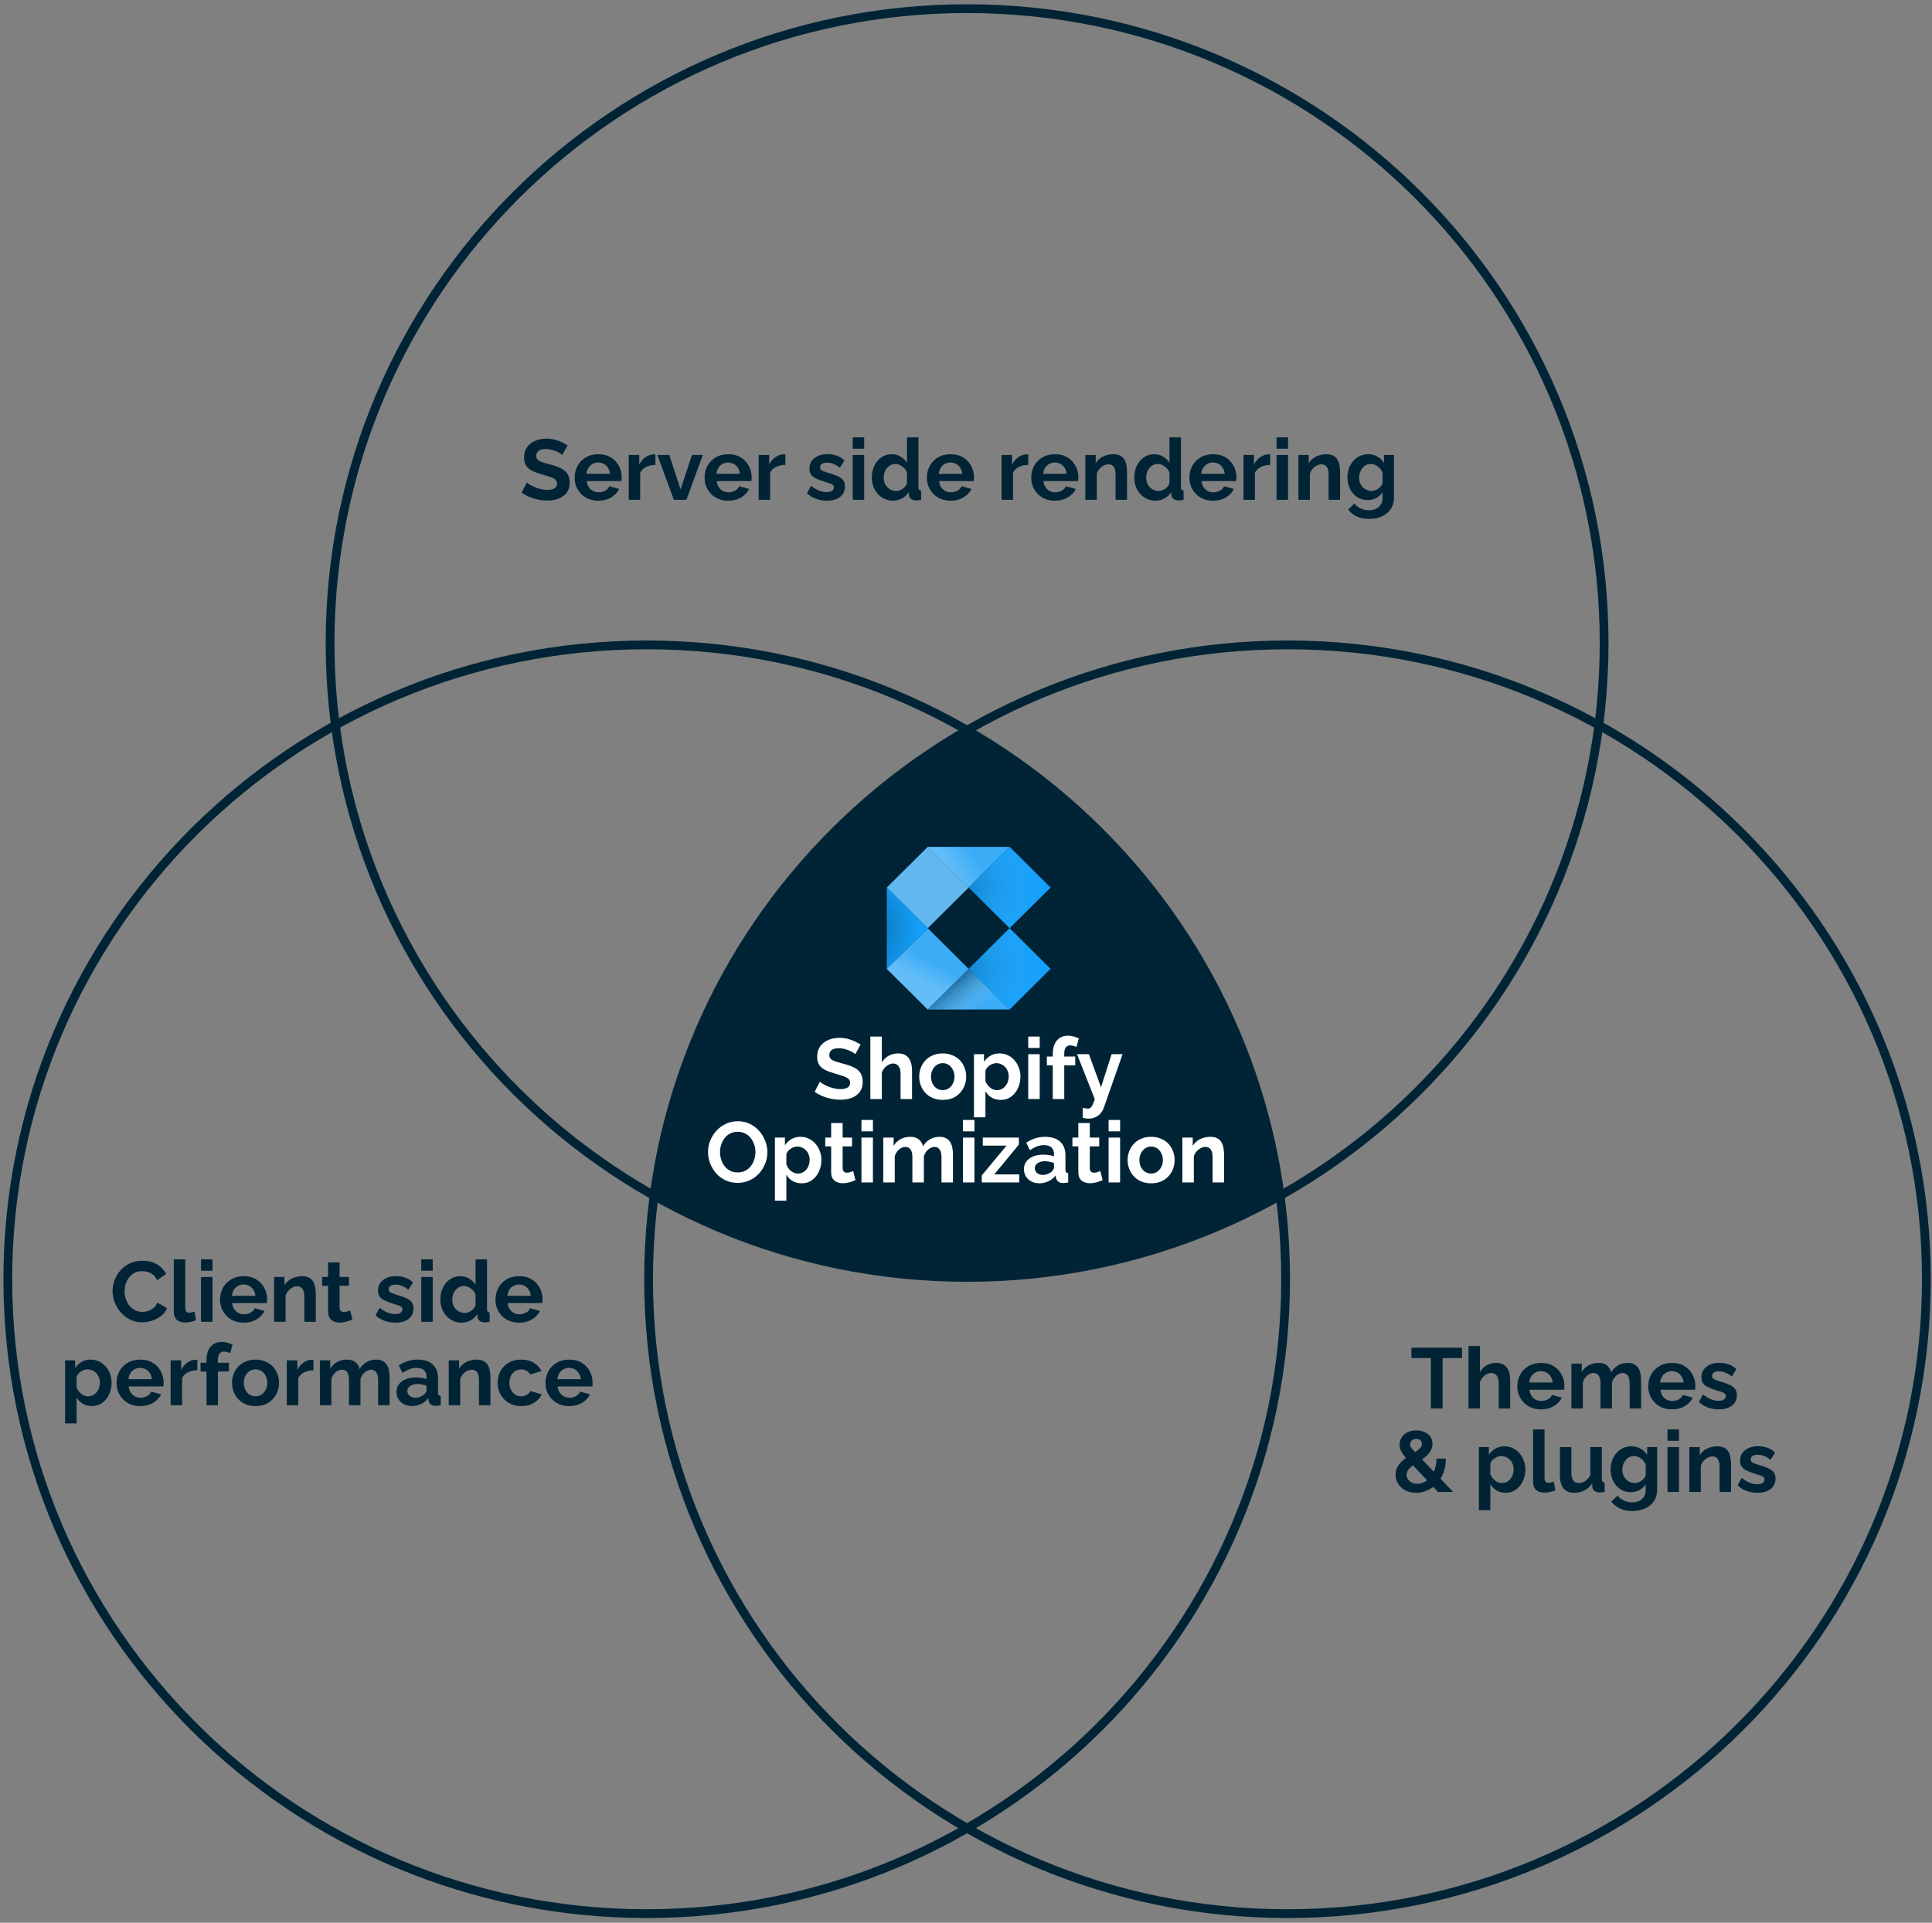<svg width="440" height="438" viewBox="0 0 440 438" fill="none" xmlns="http://www.w3.org/2000/svg">
<rect x="0" y="0" width="440" height="438" fill="#808080" stroke="none"/>
<g clip-path="url(#clip0_3402_534)">
<path fill-rule="evenodd" clip-rule="evenodd" d="M291.936 272.432C286.048 227.073 258.873 188.333 220.678 166.402C182.482 188.333 155.307 227.073 149.419 272.432C170.46 284.25 194.775 290.996 220.678 290.996C246.58 290.996 270.895 284.25 291.936 272.432Z" fill="#002436"/>
<path d="M194.798 240.145C194.707 240.054 194.538 239.931 194.291 239.775C194.057 239.619 193.764 239.469 193.413 239.326C193.075 239.183 192.705 239.06 192.302 238.956C191.899 238.839 191.489 238.78 191.073 238.78C190.345 238.78 189.793 238.917 189.416 239.19C189.052 239.463 188.87 239.846 188.87 240.34C188.87 240.717 188.987 241.016 189.221 241.237C189.455 241.458 189.806 241.647 190.274 241.803C190.742 241.959 191.327 242.128 192.029 242.31C192.939 242.531 193.725 242.804 194.388 243.129C195.064 243.441 195.578 243.857 195.929 244.377C196.293 244.884 196.475 245.56 196.475 246.405C196.475 247.146 196.338 247.783 196.065 248.316C195.792 248.836 195.415 249.258 194.934 249.583C194.453 249.908 193.907 250.149 193.296 250.305C192.685 250.448 192.035 250.519 191.346 250.519C190.657 250.519 189.968 250.448 189.279 250.305C188.59 250.162 187.927 249.96 187.29 249.7C186.653 249.427 186.068 249.102 185.535 248.725L186.725 246.405C186.842 246.522 187.05 246.678 187.349 246.873C187.648 247.055 188.012 247.243 188.441 247.438C188.87 247.62 189.338 247.776 189.845 247.906C190.352 248.036 190.865 248.101 191.385 248.101C192.113 248.101 192.666 247.978 193.043 247.731C193.42 247.484 193.608 247.133 193.608 246.678C193.608 246.262 193.459 245.937 193.16 245.703C192.861 245.469 192.445 245.267 191.912 245.098C191.379 244.916 190.748 244.721 190.02 244.513C189.149 244.266 188.421 243.993 187.836 243.694C187.251 243.382 186.816 242.992 186.53 242.524C186.244 242.056 186.101 241.471 186.101 240.769C186.101 239.82 186.322 239.027 186.764 238.39C187.219 237.74 187.83 237.253 188.597 236.928C189.364 236.59 190.215 236.421 191.151 236.421C191.801 236.421 192.412 236.492 192.984 236.635C193.569 236.778 194.115 236.967 194.622 237.201C195.129 237.435 195.584 237.688 195.987 237.961L194.798 240.145ZM207.713 250.363H205.1V244.63C205.1 243.837 204.944 243.246 204.632 242.856C204.333 242.466 203.917 242.271 203.384 242.271C203.072 242.271 202.741 242.362 202.39 242.544C202.039 242.726 201.72 242.979 201.434 243.304C201.161 243.616 200.96 243.98 200.83 244.396V250.363H198.217V236.128H200.83V242.037C201.207 241.387 201.72 240.88 202.37 240.516C203.02 240.152 203.729 239.97 204.496 239.97C205.159 239.97 205.698 240.087 206.114 240.321C206.53 240.542 206.855 240.847 207.089 241.237C207.323 241.614 207.486 242.043 207.577 242.524C207.668 242.992 207.713 243.48 207.713 243.987V250.363ZM214.704 250.558C213.872 250.558 213.125 250.422 212.462 250.149C211.799 249.863 211.233 249.473 210.765 248.979C210.31 248.485 209.959 247.919 209.712 247.282C209.465 246.645 209.342 245.976 209.342 245.274C209.342 244.559 209.465 243.883 209.712 243.246C209.959 242.609 210.31 242.043 210.765 241.549C211.233 241.055 211.799 240.672 212.462 240.399C213.125 240.113 213.872 239.97 214.704 239.97C215.536 239.97 216.277 240.113 216.927 240.399C217.59 240.672 218.156 241.055 218.624 241.549C219.092 242.043 219.443 242.609 219.677 243.246C219.924 243.883 220.047 244.559 220.047 245.274C220.047 245.976 219.924 246.645 219.677 247.282C219.443 247.919 219.092 248.485 218.624 248.979C218.169 249.473 217.61 249.863 216.947 250.149C216.284 250.422 215.536 250.558 214.704 250.558ZM212.033 245.274C212.033 245.872 212.15 246.405 212.384 246.873C212.618 247.328 212.936 247.685 213.339 247.945C213.742 248.205 214.197 248.335 214.704 248.335C215.198 248.335 215.647 248.205 216.05 247.945C216.453 247.672 216.771 247.308 217.005 246.853C217.252 246.385 217.376 245.852 217.376 245.254C217.376 244.669 217.252 244.143 217.005 243.675C216.771 243.207 216.453 242.843 216.05 242.583C215.647 242.323 215.198 242.193 214.704 242.193C214.197 242.193 213.742 242.329 213.339 242.602C212.936 242.862 212.618 243.226 212.384 243.694C212.15 244.149 212.033 244.676 212.033 245.274ZM227.934 250.558C227.141 250.558 226.439 250.383 225.828 250.032C225.23 249.668 224.762 249.18 224.424 248.569V254.517H221.811V240.145H224.092V241.9C224.482 241.302 224.976 240.834 225.574 240.496C226.172 240.145 226.855 239.97 227.622 239.97C228.311 239.97 228.941 240.106 229.513 240.379C230.098 240.652 230.605 241.036 231.034 241.53C231.463 242.011 231.795 242.57 232.029 243.207C232.276 243.831 232.399 244.507 232.399 245.235C232.399 246.223 232.204 247.12 231.814 247.926C231.437 248.732 230.911 249.375 230.235 249.856C229.572 250.324 228.805 250.558 227.934 250.558ZM227.056 248.335C227.459 248.335 227.823 248.251 228.148 248.082C228.473 247.913 228.753 247.685 228.987 247.399C229.234 247.1 229.416 246.769 229.533 246.405C229.663 246.028 229.728 245.638 229.728 245.235C229.728 244.806 229.656 244.409 229.513 244.045C229.383 243.681 229.188 243.363 228.928 243.09C228.668 242.804 228.363 242.583 228.012 242.427C227.674 242.271 227.303 242.193 226.9 242.193C226.653 242.193 226.4 242.238 226.14 242.329C225.893 242.407 225.652 242.524 225.418 242.68C225.184 242.836 224.976 243.018 224.794 243.226C224.625 243.434 224.502 243.662 224.424 243.909V246.307C224.58 246.684 224.788 247.029 225.048 247.341C225.321 247.653 225.633 247.9 225.984 248.082C226.335 248.251 226.692 248.335 227.056 248.335ZM234.17 250.363V240.145H236.783V250.363H234.17ZM234.17 238.722V236.128H236.783V238.722H234.17ZM239.764 250.363V242.68H238.418V240.691H239.764V240.067C239.764 239.222 239.9 238.494 240.173 237.883C240.459 237.259 240.856 236.778 241.363 236.44C241.883 236.102 242.487 235.933 243.176 235.933C243.592 235.933 244.008 235.985 244.424 236.089C244.853 236.193 245.276 236.343 245.692 236.538L245.165 238.507C244.97 238.403 244.743 238.319 244.483 238.254C244.223 238.176 243.976 238.137 243.742 238.137C243.3 238.137 242.962 238.293 242.728 238.605C242.494 238.917 242.377 239.372 242.377 239.97V240.691H244.873V242.68H242.377V250.363H239.764ZM246.572 252.352C246.806 252.404 247.02 252.45 247.215 252.489C247.423 252.528 247.599 252.547 247.742 252.547C247.989 252.547 248.19 252.482 248.346 252.352C248.515 252.235 248.678 252.014 248.834 251.689C248.99 251.377 249.152 250.935 249.321 250.363L245.285 240.145H247.995L250.745 247.692L253.163 240.145H255.659L251.369 252.391C251.213 252.846 250.972 253.256 250.647 253.62C250.335 253.997 249.939 254.289 249.458 254.497C248.99 254.718 248.463 254.829 247.878 254.829C247.67 254.829 247.462 254.809 247.254 254.77C247.046 254.744 246.819 254.692 246.572 254.614V252.352ZM167.997 269.461C166.983 269.461 166.06 269.266 165.228 268.876C164.409 268.486 163.701 267.959 163.103 267.296C162.518 266.62 162.063 265.866 161.738 265.034C161.413 264.189 161.25 263.325 161.25 262.441C161.25 261.518 161.419 260.64 161.757 259.808C162.108 258.963 162.583 258.216 163.181 257.566C163.792 256.903 164.507 256.383 165.326 256.006C166.158 255.616 167.068 255.421 168.056 255.421C169.057 255.421 169.967 255.622 170.786 256.025C171.618 256.428 172.326 256.968 172.911 257.644C173.496 258.32 173.951 259.074 174.276 259.906C174.601 260.738 174.764 261.596 174.764 262.48C174.764 263.39 174.595 264.267 174.257 265.112C173.919 265.944 173.444 266.692 172.833 267.355C172.235 268.005 171.52 268.518 170.688 268.895C169.869 269.272 168.972 269.461 167.997 269.461ZM163.98 262.441C163.98 263.039 164.071 263.617 164.253 264.176C164.435 264.735 164.695 265.236 165.033 265.678C165.384 266.107 165.807 266.451 166.301 266.711C166.808 266.958 167.38 267.082 168.017 267.082C168.667 267.082 169.245 266.952 169.752 266.692C170.259 266.419 170.682 266.061 171.02 265.619C171.358 265.164 171.611 264.664 171.78 264.118C171.962 263.559 172.053 263 172.053 262.441C172.053 261.843 171.956 261.271 171.761 260.725C171.579 260.166 171.312 259.672 170.961 259.243C170.623 258.801 170.201 258.456 169.694 258.209C169.2 257.949 168.641 257.819 168.017 257.819C167.354 257.819 166.769 257.956 166.262 258.229C165.768 258.489 165.352 258.84 165.014 259.282C164.676 259.724 164.416 260.218 164.234 260.764C164.065 261.31 163.98 261.869 163.98 262.441ZM182.602 269.558C181.809 269.558 181.107 269.383 180.496 269.032C179.898 268.668 179.43 268.18 179.092 267.569V273.517H176.479V259.145H178.761V260.9C179.151 260.302 179.645 259.834 180.243 259.496C180.841 259.145 181.523 258.97 182.29 258.97C182.979 258.97 183.61 259.106 184.182 259.379C184.767 259.652 185.274 260.036 185.703 260.53C186.132 261.011 186.463 261.57 186.697 262.207C186.944 262.831 187.068 263.507 187.068 264.235C187.068 265.223 186.873 266.12 186.483 266.926C186.106 267.732 185.579 268.375 184.903 268.856C184.24 269.324 183.473 269.558 182.602 269.558ZM181.725 267.335C182.128 267.335 182.492 267.251 182.817 267.082C183.142 266.913 183.421 266.685 183.655 266.399C183.902 266.1 184.084 265.769 184.201 265.405C184.331 265.028 184.396 264.638 184.396 264.235C184.396 263.806 184.325 263.409 184.182 263.045C184.052 262.681 183.857 262.363 183.597 262.09C183.337 261.804 183.031 261.583 182.68 261.427C182.342 261.271 181.972 261.193 181.569 261.193C181.322 261.193 181.068 261.238 180.808 261.329C180.561 261.407 180.321 261.524 180.087 261.68C179.853 261.836 179.645 262.018 179.463 262.226C179.294 262.434 179.17 262.662 179.092 262.909V265.307C179.248 265.684 179.456 266.029 179.716 266.341C179.989 266.653 180.301 266.9 180.652 267.082C181.003 267.251 181.361 267.335 181.725 267.335ZM194.828 268.837C194.607 268.928 194.34 269.032 194.028 269.149C193.716 269.266 193.378 269.357 193.014 269.422C192.663 269.5 192.306 269.539 191.942 269.539C191.461 269.539 191.019 269.454 190.616 269.285C190.213 269.116 189.888 268.85 189.641 268.486C189.407 268.109 189.29 267.621 189.29 267.023V261.154H187.944V259.145H189.29V255.83H191.903V259.145H194.048V261.154H191.903V266.146C191.916 266.497 192.013 266.75 192.195 266.906C192.377 267.062 192.605 267.14 192.878 267.14C193.151 267.14 193.417 267.095 193.677 267.004C193.937 266.913 194.145 266.835 194.301 266.77L194.828 268.837ZM196.189 269.363V259.145H198.802V269.363H196.189ZM196.189 257.722V255.128H198.802V257.722H196.189ZM217.032 269.363H214.419V263.63C214.419 262.824 214.276 262.233 213.99 261.856C213.717 261.466 213.333 261.271 212.839 261.271C212.332 261.271 211.845 261.472 211.377 261.875C210.922 262.265 210.597 262.779 210.402 263.416V269.363H207.789V263.63C207.789 262.811 207.646 262.213 207.36 261.836C207.087 261.459 206.703 261.271 206.209 261.271C205.702 261.271 205.215 261.466 204.747 261.856C204.292 262.246 203.967 262.759 203.772 263.396V269.363H201.159V259.145H203.518V261.037C203.908 260.374 204.428 259.867 205.078 259.516C205.728 259.152 206.476 258.97 207.321 258.97C208.166 258.97 208.822 259.178 209.29 259.594C209.771 260.01 210.077 260.523 210.207 261.134C210.623 260.432 211.149 259.899 211.786 259.535C212.436 259.158 213.164 258.97 213.97 258.97C214.607 258.97 215.121 259.087 215.511 259.321C215.914 259.542 216.226 259.847 216.447 260.237C216.668 260.614 216.817 261.043 216.895 261.524C216.986 262.005 217.032 262.493 217.032 262.987V269.363ZM219.307 269.363V259.145H221.92V269.363H219.307ZM219.307 257.722V255.128H221.92V257.722H219.307ZM223.594 267.764L229.23 260.978H223.828V259.145H232.038V260.744L226.441 267.53H232.135V269.363H223.594V267.764ZM233.192 266.341C233.192 265.678 233.374 265.099 233.738 264.605C234.115 264.098 234.635 263.708 235.298 263.435C235.961 263.162 236.721 263.026 237.579 263.026C238.008 263.026 238.444 263.058 238.886 263.123C239.328 263.188 239.711 263.292 240.036 263.435V262.889C240.036 262.239 239.841 261.739 239.451 261.388C239.074 261.037 238.509 260.861 237.755 260.861C237.196 260.861 236.663 260.959 236.156 261.154C235.649 261.349 235.116 261.635 234.557 262.012L233.718 260.296C234.394 259.854 235.083 259.522 235.785 259.301C236.5 259.08 237.248 258.97 238.028 258.97C239.484 258.97 240.615 259.334 241.421 260.062C242.24 260.79 242.649 261.83 242.649 263.182V266.438C242.649 266.711 242.695 266.906 242.786 267.023C242.89 267.14 243.052 267.212 243.273 267.238V269.363C243.039 269.402 242.825 269.435 242.63 269.461C242.448 269.487 242.292 269.5 242.162 269.5C241.642 269.5 241.245 269.383 240.972 269.149C240.712 268.915 240.55 268.629 240.485 268.291L240.426 267.764C239.984 268.336 239.432 268.778 238.769 269.09C238.106 269.402 237.43 269.558 236.741 269.558C236.065 269.558 235.454 269.422 234.908 269.149C234.375 268.863 233.952 268.479 233.64 267.998C233.341 267.504 233.192 266.952 233.192 266.341ZM239.549 266.867C239.692 266.711 239.809 266.555 239.9 266.399C239.991 266.243 240.036 266.1 240.036 265.97V264.937C239.724 264.807 239.386 264.709 239.022 264.644C238.658 264.566 238.314 264.527 237.989 264.527C237.313 264.527 236.754 264.677 236.312 264.976C235.883 265.262 235.668 265.645 235.668 266.126C235.668 266.386 235.74 266.633 235.883 266.867C236.026 267.101 236.234 267.29 236.507 267.433C236.78 267.576 237.105 267.647 237.482 267.647C237.872 267.647 238.255 267.576 238.632 267.433C239.009 267.277 239.315 267.088 239.549 266.867ZM251.119 268.837C250.898 268.928 250.631 269.032 250.319 269.149C250.007 269.266 249.669 269.357 249.305 269.422C248.954 269.5 248.597 269.539 248.233 269.539C247.752 269.539 247.31 269.454 246.907 269.285C246.504 269.116 246.179 268.85 245.932 268.486C245.698 268.109 245.581 267.621 245.581 267.023V261.154H244.235V259.145H245.581V255.83H248.194V259.145H250.339V261.154H248.194V266.146C248.207 266.497 248.304 266.75 248.486 266.906C248.668 267.062 248.896 267.14 249.169 267.14C249.442 267.14 249.708 267.095 249.968 267.004C250.228 266.913 250.436 266.835 250.592 266.77L251.119 268.837ZM252.48 269.363V259.145H255.093V269.363H252.48ZM252.48 257.722V255.128H255.093V257.722H252.48ZM262.169 269.558C261.337 269.558 260.589 269.422 259.926 269.149C259.263 268.863 258.698 268.473 258.23 267.979C257.775 267.485 257.424 266.919 257.177 266.282C256.93 265.645 256.806 264.976 256.806 264.274C256.806 263.559 256.93 262.883 257.177 262.246C257.424 261.609 257.775 261.043 258.23 260.549C258.698 260.055 259.263 259.672 259.926 259.399C260.589 259.113 261.337 258.97 262.169 258.97C263.001 258.97 263.742 259.113 264.392 259.399C265.055 259.672 265.62 260.055 266.088 260.549C266.556 261.043 266.907 261.609 267.141 262.246C267.388 262.883 267.512 263.559 267.512 264.274C267.512 264.976 267.388 265.645 267.141 266.282C266.907 266.919 266.556 267.485 266.088 267.979C265.633 268.473 265.074 268.863 264.411 269.149C263.748 269.422 263.001 269.558 262.169 269.558ZM259.497 264.274C259.497 264.872 259.614 265.405 259.848 265.873C260.082 266.328 260.401 266.685 260.804 266.945C261.207 267.205 261.662 267.335 262.169 267.335C262.663 267.335 263.111 267.205 263.514 266.945C263.917 266.672 264.236 266.308 264.47 265.853C264.717 265.385 264.84 264.852 264.84 264.254C264.84 263.669 264.717 263.143 264.47 262.675C264.236 262.207 263.917 261.843 263.514 261.583C263.111 261.323 262.663 261.193 262.169 261.193C261.662 261.193 261.207 261.329 260.804 261.602C260.401 261.862 260.082 262.226 259.848 262.694C259.614 263.149 259.497 263.676 259.497 264.274ZM278.772 269.363H276.159V263.63C276.159 262.811 276.016 262.213 275.73 261.836C275.444 261.459 275.047 261.271 274.54 261.271C274.189 261.271 273.832 261.362 273.468 261.544C273.117 261.726 272.798 261.979 272.512 262.304C272.226 262.616 272.018 262.98 271.888 263.396V269.363H269.275V259.145H271.635V261.037C271.895 260.595 272.226 260.224 272.629 259.925C273.032 259.613 273.494 259.379 274.014 259.223C274.547 259.054 275.106 258.97 275.691 258.97C276.328 258.97 276.848 259.087 277.251 259.321C277.667 259.542 277.979 259.847 278.187 260.237C278.408 260.614 278.557 261.043 278.635 261.524C278.726 262.005 278.772 262.493 278.772 262.987V269.363Z" fill="white"/>
<path d="M147.285 146.907C227.644 146.907 292.789 211.607 292.789 291.419C292.789 371.23 227.644 435.93 147.285 435.93C66.925 435.93 1.78 371.23 1.78 291.419C1.78 211.607 66.925 146.907 147.285 146.907Z" stroke="#002436" stroke-width="2"/>
<path d="M293.215 146.907C373.575 146.907 438.72 211.607 438.72 291.419C438.72 371.23 373.575 435.93 293.215 435.93C212.855 435.93 147.711 371.23 147.711 291.419C147.711 211.607 212.855 146.907 293.215 146.907Z" stroke="#002436" stroke-width="2"/>
<path d="M365.327 146.484C365.327 66.67 300.372 1.973 220.25 1.973C140.127 1.973 75.172 66.67 75.172 146.484C75.172 226.297 140.127 290.995 220.25 290.995C300.372 290.995 365.327 226.297 365.327 146.484Z" stroke="#002436" stroke-width="2"/>
<path d="M229.937 192.92H211.288L220.613 202.181L229.937 192.92Z" fill="#3BACF6"/>
<path d="M229.937 192.92H211.288L220.613 202.181L229.937 192.92Z" fill="url(#paint0_linear_3402_534)" fill-opacity="0.2"/>
<path d="M211.288 192.92L201.963 202.182L211.288 211.444L220.614 202.182L211.288 192.92Z" fill="#62B7EE"/>
<path d="M211.288 211.453L201.963 220.715L211.288 229.976L220.613 220.715L211.288 211.453Z" fill="#3BACF6"/>
<path d="M211.288 211.453L201.963 220.715L211.288 229.976L220.613 220.715L211.288 211.453Z" fill="url(#paint1_linear_3402_534)" fill-opacity="0.2"/>
<path d="M229.938 192.921L220.613 202.183L229.938 211.445L239.263 202.183L229.938 192.921Z" fill="#13A0FC"/>
<path d="M229.938 192.921L220.613 202.183L229.938 211.445L239.263 202.183L229.938 192.921Z" fill="url(#paint2_radial_3402_534)" fill-opacity="0.2"/>
<path d="M229.938 211.442L220.613 220.704L229.938 229.966L239.263 220.704L229.938 211.442Z" fill="#13A0FC"/>
<path d="M229.938 211.442L220.613 220.704L229.938 229.966L239.263 220.704L229.938 211.442Z" fill="url(#paint3_radial_3402_534)" fill-opacity="0.2"/>
<path d="M229.937 229.965H211.288L220.613 220.703L229.937 229.965Z" fill="#3BACF6"/>
<path d="M229.937 229.965H211.288L220.613 220.703L229.937 229.965Z" fill="url(#paint4_linear_3402_534)" fill-opacity="0.4"/>
<path d="M201.963 220.705L211.288 211.442L201.963 202.183V220.705Z" fill="#13A0FC"/>
<path d="M201.963 220.705L211.288 211.442L201.963 202.183V220.705Z" fill="url(#paint5_radial_3402_534)" fill-opacity="0.6"/>
<path d="M128.054 103.645C127.963 103.554 127.794 103.431 127.547 103.275C127.313 103.119 127.021 102.969 126.67 102.826C126.332 102.683 125.961 102.56 125.558 102.456C125.155 102.339 124.746 102.28 124.33 102.28C123.602 102.28 123.049 102.417 122.672 102.69C122.308 102.963 122.126 103.346 122.126 103.84C122.126 104.217 122.243 104.516 122.477 104.737C122.711 104.958 123.062 105.147 123.53 105.303C123.998 105.459 124.583 105.628 125.285 105.81C126.195 106.031 126.982 106.304 127.645 106.629C128.321 106.941 128.834 107.357 129.185 107.877C129.549 108.384 129.731 109.06 129.731 109.905C129.731 110.646 129.595 111.283 129.322 111.816C129.049 112.336 128.672 112.758 128.191 113.083C127.71 113.408 127.164 113.649 126.553 113.805C125.942 113.948 125.292 114.019 124.603 114.019C123.914 114.019 123.225 113.948 122.536 113.805C121.847 113.662 121.184 113.46 120.547 113.2C119.91 112.927 119.325 112.602 118.792 112.225L119.981 109.905C120.098 110.022 120.306 110.178 120.605 110.373C120.904 110.555 121.268 110.743 121.697 110.938C122.126 111.12 122.594 111.276 123.101 111.406C123.608 111.536 124.122 111.601 124.642 111.601C125.37 111.601 125.922 111.478 126.299 111.231C126.676 110.984 126.865 110.633 126.865 110.178C126.865 109.762 126.715 109.437 126.416 109.203C126.117 108.969 125.701 108.767 125.168 108.598C124.635 108.416 124.005 108.221 123.277 108.013C122.406 107.766 121.678 107.493 121.093 107.194C120.508 106.882 120.072 106.492 119.786 106.024C119.5 105.556 119.357 104.971 119.357 104.269C119.357 103.32 119.578 102.527 120.02 101.89C120.475 101.24 121.086 100.753 121.853 100.428C122.62 100.09 123.472 99.921 124.408 99.921C125.058 99.921 125.669 99.992 126.241 100.135C126.826 100.278 127.372 100.467 127.879 100.701C128.386 100.935 128.841 101.188 129.244 101.461L128.054 103.645ZM136.25 114.058C135.431 114.058 134.69 113.922 134.027 113.649C133.364 113.363 132.798 112.979 132.33 112.498C131.862 112.004 131.498 111.445 131.238 110.821C130.991 110.184 130.868 109.515 130.868 108.813C130.868 107.838 131.082 106.947 131.511 106.141C131.953 105.335 132.577 104.692 133.383 104.211C134.202 103.717 135.164 103.47 136.269 103.47C137.387 103.47 138.343 103.717 139.136 104.211C139.929 104.692 140.533 105.335 140.949 106.141C141.378 106.934 141.593 107.792 141.593 108.715C141.593 108.871 141.586 109.034 141.573 109.203C141.56 109.359 141.547 109.489 141.534 109.593H133.637C133.689 110.113 133.838 110.568 134.085 110.958C134.345 111.348 134.67 111.647 135.06 111.855C135.463 112.05 135.892 112.147 136.347 112.147C136.867 112.147 137.355 112.024 137.81 111.777C138.278 111.517 138.596 111.179 138.765 110.763L141.008 111.387C140.761 111.907 140.403 112.368 139.935 112.771C139.48 113.174 138.941 113.493 138.317 113.727C137.693 113.948 137.004 114.058 136.25 114.058ZM133.578 107.935H138.921C138.869 107.415 138.72 106.967 138.473 106.59C138.239 106.2 137.927 105.901 137.537 105.693C137.147 105.472 136.711 105.361 136.23 105.361C135.762 105.361 135.333 105.472 134.943 105.693C134.566 105.901 134.254 106.2 134.007 106.59C133.773 106.967 133.63 107.415 133.578 107.935ZM149.268 105.907C148.475 105.907 147.767 106.063 147.143 106.375C146.519 106.674 146.07 107.11 145.797 107.682V113.863H143.184V103.645H145.583V105.829C145.947 105.127 146.408 104.575 146.967 104.172C147.526 103.769 148.118 103.548 148.742 103.509C148.885 103.509 148.995 103.509 149.073 103.509C149.151 103.509 149.216 103.515 149.268 103.528V105.907ZM153.475 113.863L149.711 103.645H152.422L154.996 111.484L157.589 103.645H160.066L156.322 113.863H153.475ZM165.842 114.058C165.023 114.058 164.282 113.922 163.619 113.649C162.956 113.363 162.391 112.979 161.923 112.498C161.455 112.004 161.091 111.445 160.831 110.821C160.584 110.184 160.46 109.515 160.46 108.813C160.46 107.838 160.675 106.947 161.104 106.141C161.546 105.335 162.17 104.692 162.976 104.211C163.795 103.717 164.757 103.47 165.862 103.47C166.98 103.47 167.935 103.717 168.728 104.211C169.521 104.692 170.126 105.335 170.542 106.141C170.971 106.934 171.185 107.792 171.185 108.715C171.185 108.871 171.179 109.034 171.166 109.203C171.153 109.359 171.14 109.489 171.127 109.593H163.229C163.281 110.113 163.431 110.568 163.678 110.958C163.938 111.348 164.263 111.647 164.653 111.855C165.056 112.05 165.485 112.147 165.94 112.147C166.46 112.147 166.947 112.024 167.402 111.777C167.87 111.517 168.189 111.179 168.358 110.763L170.6 111.387C170.353 111.907 169.996 112.368 169.528 112.771C169.073 113.174 168.533 113.493 167.909 113.727C167.285 113.948 166.596 114.058 165.842 114.058ZM163.171 107.935H168.514C168.462 107.415 168.312 106.967 168.065 106.59C167.831 106.2 167.519 105.901 167.129 105.693C166.739 105.472 166.304 105.361 165.823 105.361C165.355 105.361 164.926 105.472 164.536 105.693C164.159 105.901 163.847 106.2 163.6 106.59C163.366 106.967 163.223 107.415 163.171 107.935ZM178.861 105.907C178.068 105.907 177.36 106.063 176.736 106.375C176.112 106.674 175.663 107.11 175.39 107.682V113.863H172.777V103.645H175.176V105.829C175.54 105.127 176.001 104.575 176.56 104.172C177.119 103.769 177.711 103.548 178.335 103.509C178.478 103.509 178.588 103.509 178.666 103.509C178.744 103.509 178.809 103.515 178.861 103.528V105.907ZM188.328 114.058C187.457 114.058 186.625 113.915 185.832 113.629C185.039 113.343 184.357 112.921 183.785 112.362L184.721 110.665C185.332 111.159 185.93 111.523 186.515 111.757C187.113 111.991 187.685 112.108 188.231 112.108C188.738 112.108 189.141 112.017 189.44 111.835C189.752 111.653 189.908 111.38 189.908 111.016C189.908 110.769 189.823 110.581 189.654 110.451C189.485 110.308 189.238 110.184 188.913 110.08C188.601 109.976 188.218 109.859 187.763 109.729C187.009 109.482 186.378 109.242 185.871 109.008C185.364 108.774 184.981 108.481 184.721 108.13C184.474 107.766 184.35 107.305 184.35 106.746C184.35 106.07 184.519 105.491 184.857 105.01C185.208 104.516 185.689 104.133 186.3 103.86C186.924 103.587 187.652 103.45 188.484 103.45C189.212 103.45 189.901 103.567 190.551 103.801C191.201 104.022 191.793 104.386 192.326 104.893L191.273 106.551C190.753 106.148 190.259 105.855 189.791 105.673C189.323 105.478 188.848 105.381 188.367 105.381C188.094 105.381 187.834 105.413 187.587 105.478C187.353 105.543 187.158 105.654 187.002 105.81C186.859 105.953 186.788 106.161 186.788 106.434C186.788 106.681 186.853 106.876 186.983 107.019C187.126 107.149 187.334 107.266 187.607 107.37C187.893 107.474 188.237 107.591 188.64 107.721C189.459 107.955 190.148 108.195 190.707 108.442C191.279 108.689 191.708 108.995 191.994 109.359C192.28 109.71 192.423 110.197 192.423 110.821C192.423 111.835 192.053 112.628 191.312 113.2C190.571 113.772 189.576 114.058 188.328 114.058ZM194.2 113.863V103.645H196.813V113.863H194.2ZM194.2 102.222V99.628H196.813V102.222H194.2ZM198.547 108.754C198.547 107.766 198.742 106.876 199.132 106.083C199.522 105.277 200.061 104.64 200.75 104.172C201.439 103.704 202.226 103.47 203.11 103.47C203.864 103.47 204.54 103.658 205.138 104.035C205.749 104.399 206.223 104.867 206.561 105.439V99.628H209.174V110.938C209.174 111.211 209.22 111.406 209.311 111.523C209.402 111.64 209.558 111.712 209.779 111.738V113.863C209.324 113.954 208.953 114 208.667 114C208.199 114 207.809 113.883 207.497 113.649C207.198 113.415 207.029 113.109 206.99 112.732L206.951 112.089C206.574 112.726 206.061 113.213 205.411 113.551C204.774 113.889 204.104 114.058 203.402 114.058C202.7 114.058 202.05 113.922 201.452 113.649C200.867 113.376 200.354 112.999 199.912 112.518C199.483 112.037 199.145 111.478 198.898 110.841C198.664 110.191 198.547 109.495 198.547 108.754ZM206.561 110.119V107.682C206.431 107.305 206.223 106.967 205.937 106.668C205.651 106.369 205.333 106.135 204.982 105.966C204.631 105.784 204.28 105.693 203.929 105.693C203.526 105.693 203.162 105.777 202.837 105.946C202.512 106.115 202.226 106.343 201.979 106.629C201.745 106.915 201.563 107.246 201.433 107.623C201.316 108 201.257 108.397 201.257 108.813C201.257 109.229 201.322 109.625 201.452 110.002C201.595 110.366 201.797 110.685 202.057 110.958C202.317 111.231 202.616 111.445 202.954 111.601C203.305 111.757 203.682 111.835 204.085 111.835C204.332 111.835 204.579 111.796 204.826 111.718C205.086 111.627 205.326 111.51 205.547 111.367C205.781 111.211 205.983 111.029 206.152 110.821C206.334 110.6 206.47 110.366 206.561 110.119ZM216.478 114.058C215.659 114.058 214.918 113.922 214.255 113.649C213.592 113.363 213.026 112.979 212.558 112.498C212.09 112.004 211.726 111.445 211.466 110.821C211.219 110.184 211.096 109.515 211.096 108.813C211.096 107.838 211.31 106.947 211.739 106.141C212.181 105.335 212.805 104.692 213.611 104.211C214.43 103.717 215.392 103.47 216.497 103.47C217.615 103.47 218.571 103.717 219.364 104.211C220.157 104.692 220.761 105.335 221.177 106.141C221.606 106.934 221.821 107.792 221.821 108.715C221.821 108.871 221.814 109.034 221.801 109.203C221.788 109.359 221.775 109.489 221.762 109.593H213.865C213.917 110.113 214.066 110.568 214.313 110.958C214.573 111.348 214.898 111.647 215.288 111.855C215.691 112.05 216.12 112.147 216.575 112.147C217.095 112.147 217.583 112.024 218.038 111.777C218.506 111.517 218.824 111.179 218.993 110.763L221.236 111.387C220.989 111.907 220.631 112.368 220.163 112.771C219.708 113.174 219.169 113.493 218.545 113.727C217.921 113.948 217.232 114.058 216.478 114.058ZM213.806 107.935H219.149C219.097 107.415 218.948 106.967 218.701 106.59C218.467 106.2 218.155 105.901 217.765 105.693C217.375 105.472 216.939 105.361 216.458 105.361C215.99 105.361 215.561 105.472 215.171 105.693C214.794 105.901 214.482 106.2 214.235 106.59C214.001 106.967 213.858 107.415 213.806 107.935ZM234.181 105.907C233.388 105.907 232.679 106.063 232.055 106.375C231.431 106.674 230.983 107.11 230.71 107.682V113.863H228.097V103.645H230.495V105.829C230.859 105.127 231.321 104.575 231.88 104.172C232.439 103.769 233.03 103.548 233.654 103.509C233.797 103.509 233.908 103.509 233.986 103.509C234.064 103.509 234.129 103.515 234.181 103.528V105.907ZM240.243 114.058C239.424 114.058 238.683 113.922 238.02 113.649C237.357 113.363 236.792 112.979 236.324 112.498C235.856 112.004 235.492 111.445 235.232 110.821C234.985 110.184 234.861 109.515 234.861 108.813C234.861 107.838 235.076 106.947 235.505 106.141C235.947 105.335 236.571 104.692 237.377 104.211C238.196 103.717 239.158 103.47 240.263 103.47C241.381 103.47 242.336 103.717 243.129 104.211C243.922 104.692 244.527 105.335 244.943 106.141C245.372 106.934 245.586 107.792 245.586 108.715C245.586 108.871 245.58 109.034 245.567 109.203C245.554 109.359 245.541 109.489 245.528 109.593H237.63C237.682 110.113 237.832 110.568 238.079 110.958C238.339 111.348 238.664 111.647 239.054 111.855C239.457 112.05 239.886 112.147 240.341 112.147C240.861 112.147 241.348 112.024 241.803 111.777C242.271 111.517 242.59 111.179 242.759 110.763L245.001 111.387C244.754 111.907 244.397 112.368 243.929 112.771C243.474 113.174 242.934 113.493 242.31 113.727C241.686 113.948 240.997 114.058 240.243 114.058ZM237.572 107.935H242.915C242.863 107.415 242.713 106.967 242.466 106.59C242.232 106.2 241.92 105.901 241.53 105.693C241.14 105.472 240.705 105.361 240.224 105.361C239.756 105.361 239.327 105.472 238.937 105.693C238.56 105.901 238.248 106.2 238.001 106.59C237.767 106.967 237.624 107.415 237.572 107.935ZM256.675 113.863H254.062V108.13C254.062 107.311 253.919 106.713 253.633 106.336C253.347 105.959 252.95 105.771 252.443 105.771C252.092 105.771 251.735 105.862 251.371 106.044C251.02 106.226 250.701 106.479 250.415 106.804C250.129 107.116 249.921 107.48 249.791 107.896V113.863H247.178V103.645H249.538V105.537C249.798 105.095 250.129 104.724 250.532 104.425C250.935 104.113 251.397 103.879 251.917 103.723C252.45 103.554 253.009 103.47 253.594 103.47C254.231 103.47 254.751 103.587 255.154 103.821C255.57 104.042 255.882 104.347 256.09 104.737C256.311 105.114 256.46 105.543 256.538 106.024C256.629 106.505 256.675 106.993 256.675 107.487V113.863ZM258.323 108.754C258.323 107.766 258.518 106.876 258.908 106.083C259.298 105.277 259.837 104.64 260.526 104.172C261.215 103.704 262.002 103.47 262.886 103.47C263.64 103.47 264.316 103.658 264.914 104.035C265.525 104.399 265.999 104.867 266.337 105.439V99.628H268.95V110.938C268.95 111.211 268.996 111.406 269.087 111.523C269.178 111.64 269.334 111.712 269.555 111.738V113.863C269.1 113.954 268.729 114 268.443 114C267.975 114 267.585 113.883 267.273 113.649C266.974 113.415 266.805 113.109 266.766 112.732L266.727 112.089C266.35 112.726 265.837 113.213 265.187 113.551C264.55 113.889 263.88 114.058 263.178 114.058C262.476 114.058 261.826 113.922 261.228 113.649C260.643 113.376 260.13 112.999 259.688 112.518C259.259 112.037 258.921 111.478 258.674 110.841C258.44 110.191 258.323 109.495 258.323 108.754ZM266.337 110.119V107.682C266.207 107.305 265.999 106.967 265.713 106.668C265.427 106.369 265.109 106.135 264.758 105.966C264.407 105.784 264.056 105.693 263.705 105.693C263.302 105.693 262.938 105.777 262.613 105.946C262.288 106.115 262.002 106.343 261.755 106.629C261.521 106.915 261.339 107.246 261.209 107.623C261.092 108 261.033 108.397 261.033 108.813C261.033 109.229 261.098 109.625 261.228 110.002C261.371 110.366 261.573 110.685 261.833 110.958C262.093 111.231 262.392 111.445 262.73 111.601C263.081 111.757 263.458 111.835 263.861 111.835C264.108 111.835 264.355 111.796 264.602 111.718C264.862 111.627 265.102 111.51 265.323 111.367C265.557 111.211 265.759 111.029 265.928 110.821C266.11 110.6 266.246 110.366 266.337 110.119ZM276.253 114.058C275.434 114.058 274.693 113.922 274.03 113.649C273.367 113.363 272.802 112.979 272.334 112.498C271.866 112.004 271.502 111.445 271.242 110.821C270.995 110.184 270.871 109.515 270.871 108.813C270.871 107.838 271.086 106.947 271.515 106.141C271.957 105.335 272.581 104.692 273.387 104.211C274.206 103.717 275.168 103.47 276.273 103.47C277.391 103.47 278.346 103.717 279.139 104.211C279.932 104.692 280.537 105.335 280.953 106.141C281.382 106.934 281.596 107.792 281.596 108.715C281.596 108.871 281.59 109.034 281.577 109.203C281.564 109.359 281.551 109.489 281.538 109.593H273.64C273.692 110.113 273.842 110.568 274.089 110.958C274.349 111.348 274.674 111.647 275.064 111.855C275.467 112.05 275.896 112.147 276.351 112.147C276.871 112.147 277.358 112.024 277.813 111.777C278.281 111.517 278.6 111.179 278.769 110.763L281.011 111.387C280.764 111.907 280.407 112.368 279.939 112.771C279.484 113.174 278.944 113.493 278.32 113.727C277.696 113.948 277.007 114.058 276.253 114.058ZM273.582 107.935H278.925C278.873 107.415 278.723 106.967 278.476 106.59C278.242 106.2 277.93 105.901 277.54 105.693C277.15 105.472 276.715 105.361 276.234 105.361C275.766 105.361 275.337 105.472 274.947 105.693C274.57 105.901 274.258 106.2 274.011 106.59C273.777 106.967 273.634 107.415 273.582 107.935ZM289.272 105.907C288.479 105.907 287.771 106.063 287.147 106.375C286.523 106.674 286.074 107.11 285.801 107.682V113.863H283.188V103.645H285.587V105.829C285.951 105.127 286.412 104.575 286.971 104.172C287.53 103.769 288.122 103.548 288.746 103.509C288.889 103.509 288.999 103.509 289.077 103.509C289.155 103.509 289.22 103.515 289.272 103.528V105.907ZM290.729 113.863V103.645H293.342V113.863H290.729ZM290.729 102.222V99.628H293.342V102.222H290.729ZM305.196 113.863H302.583V108.13C302.583 107.311 302.44 106.713 302.154 106.336C301.868 105.959 301.472 105.771 300.965 105.771C300.614 105.771 300.256 105.862 299.892 106.044C299.541 106.226 299.223 106.479 298.937 106.804C298.651 107.116 298.443 107.48 298.313 107.896V113.863H295.7V103.645H298.059V105.537C298.319 105.095 298.651 104.724 299.054 104.425C299.457 104.113 299.918 103.879 300.438 103.723C300.971 103.554 301.53 103.47 302.115 103.47C302.752 103.47 303.272 103.587 303.675 103.821C304.091 104.042 304.403 104.347 304.611 104.737C304.832 105.114 304.982 105.543 305.06 106.024C305.151 106.505 305.196 106.993 305.196 107.487V113.863ZM311.466 113.922C310.79 113.922 310.166 113.792 309.594 113.532C309.035 113.259 308.547 112.882 308.131 112.401C307.728 111.92 307.416 111.367 307.195 110.743C306.974 110.119 306.864 109.456 306.864 108.754C306.864 108.013 306.981 107.324 307.215 106.687C307.449 106.05 307.774 105.491 308.19 105.01C308.619 104.516 309.119 104.139 309.691 103.879C310.276 103.606 310.92 103.47 311.622 103.47C312.415 103.47 313.11 103.652 313.708 104.016C314.306 104.367 314.8 104.841 315.19 105.439V103.645H317.472V113.376C317.472 114.39 317.225 115.254 316.731 115.969C316.25 116.697 315.58 117.25 314.722 117.627C313.864 118.017 312.889 118.212 311.797 118.212C310.692 118.212 309.756 118.023 308.989 117.646C308.222 117.282 307.566 116.762 307.02 116.086L308.443 114.702C308.833 115.183 309.321 115.56 309.906 115.833C310.504 116.106 311.134 116.242 311.797 116.242C312.356 116.242 312.863 116.138 313.318 115.93C313.786 115.735 314.157 115.423 314.43 114.994C314.716 114.578 314.859 114.039 314.859 113.376V112.089C314.521 112.674 314.04 113.129 313.416 113.454C312.805 113.766 312.155 113.922 311.466 113.922ZM312.343 111.835C312.629 111.835 312.902 111.79 313.162 111.699C313.422 111.608 313.663 111.484 313.884 111.328C314.105 111.172 314.3 110.99 314.469 110.782C314.638 110.561 314.768 110.34 314.859 110.119V107.682C314.703 107.279 314.482 106.928 314.196 106.629C313.923 106.33 313.611 106.102 313.26 105.946C312.922 105.777 312.564 105.693 312.187 105.693C311.784 105.693 311.42 105.777 311.095 105.946C310.77 106.115 310.491 106.356 310.257 106.668C310.023 106.967 309.841 107.305 309.711 107.682C309.594 108.046 309.535 108.429 309.535 108.832C309.535 109.248 309.607 109.638 309.75 110.002C309.893 110.366 310.088 110.685 310.335 110.958C310.595 111.231 310.894 111.445 311.232 111.601C311.583 111.757 311.953 111.835 312.343 111.835Z" fill="#002436"/>
<path d="M332.969 309.378H328.543V320.863H325.871V309.378H321.445V307.018H332.969V309.378ZM343.931 320.863H341.318V315.13C341.318 314.337 341.162 313.746 340.85 313.356C340.551 312.966 340.135 312.771 339.602 312.771C339.29 312.771 338.958 312.862 338.607 313.044C338.256 313.226 337.938 313.479 337.652 313.804C337.379 314.116 337.177 314.48 337.047 314.896V320.863H334.434V306.628H337.047V312.537C337.424 311.887 337.938 311.38 338.588 311.016C339.238 310.652 339.946 310.47 340.713 310.47C341.376 310.47 341.916 310.587 342.332 310.821C342.748 311.042 343.073 311.347 343.307 311.737C343.541 312.114 343.703 312.543 343.794 313.024C343.885 313.492 343.931 313.98 343.931 314.487V320.863ZM350.941 321.058C350.122 321.058 349.381 320.922 348.718 320.649C348.055 320.363 347.49 319.979 347.022 319.498C346.554 319.004 346.19 318.445 345.93 317.821C345.683 317.184 345.559 316.515 345.559 315.813C345.559 314.838 345.774 313.947 346.203 313.141C346.645 312.335 347.269 311.692 348.075 311.211C348.894 310.717 349.856 310.47 350.961 310.47C352.079 310.47 353.034 310.717 353.827 311.211C354.62 311.692 355.225 312.335 355.641 313.141C356.07 313.934 356.284 314.792 356.284 315.715C356.284 315.871 356.278 316.034 356.265 316.203C356.252 316.359 356.239 316.489 356.226 316.593H348.328C348.38 317.113 348.53 317.568 348.777 317.958C349.037 318.348 349.362 318.647 349.752 318.855C350.155 319.05 350.584 319.147 351.039 319.147C351.559 319.147 352.046 319.024 352.501 318.777C352.969 318.517 353.288 318.179 353.457 317.763L355.699 318.387C355.452 318.907 355.095 319.368 354.627 319.771C354.172 320.174 353.632 320.493 353.008 320.727C352.384 320.948 351.695 321.058 350.941 321.058ZM348.27 314.935H353.613C353.561 314.415 353.411 313.967 353.164 313.59C352.93 313.2 352.618 312.901 352.228 312.693C351.838 312.472 351.403 312.361 350.922 312.361C350.454 312.361 350.025 312.472 349.635 312.693C349.258 312.901 348.946 313.2 348.699 313.59C348.465 313.967 348.322 314.415 348.27 314.935ZM373.749 320.863H371.136V315.13C371.136 314.324 370.993 313.733 370.707 313.356C370.434 312.966 370.051 312.771 369.557 312.771C369.05 312.771 368.562 312.972 368.094 313.375C367.639 313.765 367.314 314.279 367.119 314.916V320.863H364.506V315.13C364.506 314.311 364.363 313.713 364.077 313.336C363.804 312.959 363.421 312.771 362.927 312.771C362.42 312.771 361.932 312.966 361.464 313.356C361.009 313.746 360.684 314.259 360.489 314.896V320.863H357.876V310.645H360.236V312.537C360.626 311.874 361.146 311.367 361.796 311.016C362.446 310.652 363.193 310.47 364.038 310.47C364.883 310.47 365.54 310.678 366.008 311.094C366.489 311.51 366.794 312.023 366.924 312.634C367.34 311.932 367.867 311.399 368.504 311.035C369.154 310.658 369.882 310.47 370.688 310.47C371.325 310.47 371.838 310.587 372.228 310.821C372.631 311.042 372.943 311.347 373.164 311.737C373.385 312.114 373.535 312.543 373.613 313.024C373.704 313.505 373.749 313.993 373.749 314.487V320.863ZM380.763 321.058C379.944 321.058 379.203 320.922 378.54 320.649C377.877 320.363 377.311 319.979 376.843 319.498C376.375 319.004 376.011 318.445 375.751 317.821C375.504 317.184 375.381 316.515 375.381 315.813C375.381 314.838 375.595 313.947 376.024 313.141C376.466 312.335 377.09 311.692 377.896 311.211C378.715 310.717 379.677 310.47 380.782 310.47C381.9 310.47 382.856 310.717 383.649 311.211C384.442 311.692 385.046 312.335 385.462 313.141C385.891 313.934 386.106 314.792 386.106 315.715C386.106 315.871 386.099 316.034 386.086 316.203C386.073 316.359 386.06 316.489 386.047 316.593H378.15C378.202 317.113 378.351 317.568 378.598 317.958C378.858 318.348 379.183 318.647 379.573 318.855C379.976 319.05 380.405 319.147 380.86 319.147C381.38 319.147 381.868 319.024 382.323 318.777C382.791 318.517 383.109 318.179 383.278 317.763L385.521 318.387C385.274 318.907 384.916 319.368 384.448 319.771C383.993 320.174 383.454 320.493 382.83 320.727C382.206 320.948 381.517 321.058 380.763 321.058ZM378.091 314.935H383.434C383.382 314.415 383.233 313.967 382.986 313.59C382.752 313.2 382.44 312.901 382.05 312.693C381.66 312.472 381.224 312.361 380.743 312.361C380.275 312.361 379.846 312.472 379.456 312.693C379.079 312.901 378.767 313.2 378.52 313.59C378.286 313.967 378.143 314.415 378.091 314.935ZM391.461 321.058C390.59 321.058 389.758 320.915 388.965 320.629C388.172 320.343 387.49 319.921 386.918 319.362L387.854 317.665C388.465 318.159 389.063 318.523 389.648 318.757C390.246 318.991 390.818 319.108 391.364 319.108C391.871 319.108 392.274 319.017 392.573 318.835C392.885 318.653 393.041 318.38 393.041 318.016C393.041 317.769 392.956 317.581 392.787 317.451C392.618 317.308 392.371 317.184 392.046 317.08C391.734 316.976 391.351 316.859 390.896 316.729C390.142 316.482 389.511 316.242 389.004 316.008C388.497 315.774 388.114 315.481 387.854 315.13C387.607 314.766 387.483 314.305 387.483 313.746C387.483 313.07 387.652 312.491 387.99 312.01C388.341 311.516 388.822 311.133 389.433 310.86C390.057 310.587 390.785 310.45 391.617 310.45C392.345 310.45 393.034 310.567 393.684 310.801C394.334 311.022 394.926 311.386 395.459 311.893L394.406 313.551C393.886 313.148 393.392 312.855 392.924 312.673C392.456 312.478 391.981 312.381 391.5 312.381C391.227 312.381 390.967 312.413 390.72 312.478C390.486 312.543 390.291 312.654 390.135 312.81C389.992 312.953 389.921 313.161 389.921 313.434C389.921 313.681 389.986 313.876 390.116 314.019C390.259 314.149 390.467 314.266 390.74 314.37C391.026 314.474 391.37 314.591 391.773 314.721C392.592 314.955 393.281 315.195 393.84 315.442C394.412 315.689 394.841 315.995 395.127 316.359C395.413 316.71 395.556 317.197 395.556 317.821C395.556 318.835 395.186 319.628 394.445 320.2C393.704 320.772 392.709 321.058 391.461 321.058ZM327.501 339.863L320.988 332.96C320.442 332.375 320 331.875 319.662 331.459C319.337 331.03 319.103 330.64 318.96 330.289C318.817 329.938 318.745 329.561 318.745 329.158C318.745 328.495 318.908 327.916 319.233 327.422C319.571 326.915 320.026 326.525 320.598 326.252C321.183 325.979 321.833 325.843 322.548 325.843C323.198 325.843 323.796 325.96 324.342 326.194C324.901 326.415 325.356 326.753 325.707 327.208C326.058 327.663 326.233 328.228 326.233 328.904C326.233 329.515 326.077 330.068 325.765 330.562C325.466 331.056 325.063 331.511 324.556 331.927C324.049 332.343 323.477 332.746 322.84 333.136C322.372 333.435 321.943 333.727 321.553 334.013C321.176 334.299 320.877 334.605 320.656 334.93C320.448 335.242 320.344 335.586 320.344 335.963C320.344 336.327 320.448 336.665 320.656 336.977C320.864 337.289 321.15 337.543 321.514 337.738C321.891 337.92 322.307 338.011 322.762 338.011C323.321 338.011 323.861 337.874 324.381 337.601C324.914 337.328 325.388 336.945 325.804 336.451C326.22 335.944 326.545 335.339 326.779 334.637C327.026 333.935 327.15 333.149 327.15 332.278H329.275C329.275 333.513 329.087 334.611 328.71 335.573C328.333 336.522 327.826 337.335 327.189 338.011C326.552 338.674 325.83 339.181 325.024 339.532C324.218 339.883 323.38 340.058 322.509 340.058C321.56 340.058 320.734 339.87 320.032 339.493C319.33 339.103 318.784 338.596 318.394 337.972C318.017 337.348 317.829 336.672 317.829 335.944C317.829 335.216 317.998 334.579 318.336 334.033C318.674 333.487 319.103 333.006 319.623 332.59C320.143 332.161 320.663 331.784 321.183 331.459C321.755 331.095 322.236 330.789 322.626 330.542C323.016 330.282 323.315 330.029 323.523 329.782C323.731 329.522 323.835 329.242 323.835 328.943C323.835 328.592 323.711 328.313 323.464 328.105C323.23 327.884 322.925 327.773 322.548 327.773C322.262 327.773 322.008 327.832 321.787 327.949C321.579 328.066 321.417 328.222 321.3 328.417C321.183 328.612 321.124 328.833 321.124 329.08C321.124 329.262 321.176 329.444 321.28 329.626C321.397 329.808 321.592 330.048 321.865 330.347C322.151 330.633 322.541 331.043 323.035 331.576L330.933 339.863H327.501ZM342.928 340.058C342.135 340.058 341.433 339.883 340.822 339.532C340.224 339.168 339.756 338.68 339.418 338.069V344.017H336.805V329.645H339.087V331.4C339.477 330.802 339.971 330.334 340.569 329.996C341.167 329.645 341.849 329.47 342.616 329.47C343.305 329.47 343.936 329.606 344.508 329.879C345.093 330.152 345.6 330.536 346.029 331.03C346.458 331.511 346.789 332.07 347.023 332.707C347.27 333.331 347.394 334.007 347.394 334.735C347.394 335.723 347.199 336.62 346.809 337.426C346.432 338.232 345.905 338.875 345.229 339.356C344.566 339.824 343.799 340.058 342.928 340.058ZM342.051 337.835C342.454 337.835 342.818 337.751 343.143 337.582C343.468 337.413 343.747 337.185 343.981 336.899C344.228 336.6 344.41 336.269 344.527 335.905C344.657 335.528 344.722 335.138 344.722 334.735C344.722 334.306 344.651 333.909 344.508 333.545C344.378 333.181 344.183 332.863 343.923 332.59C343.663 332.304 343.357 332.083 343.006 331.927C342.668 331.771 342.298 331.693 341.895 331.693C341.648 331.693 341.394 331.738 341.134 331.829C340.887 331.907 340.647 332.024 340.413 332.18C340.179 332.336 339.971 332.518 339.789 332.726C339.62 332.934 339.496 333.162 339.418 333.409V335.807C339.574 336.184 339.782 336.529 340.042 336.841C340.315 337.153 340.627 337.4 340.978 337.582C341.329 337.751 341.687 337.835 342.051 337.835ZM349.145 325.628H351.758V336.587C351.758 337.055 351.836 337.374 351.992 337.543C352.148 337.699 352.362 337.777 352.635 337.777C352.843 337.777 353.058 337.751 353.279 337.699C353.5 337.647 353.695 337.582 353.864 337.504L354.215 339.493C353.864 339.662 353.454 339.792 352.986 339.883C352.518 339.974 352.096 340.019 351.719 340.019C350.9 340.019 350.263 339.805 349.808 339.376C349.366 338.934 349.145 338.31 349.145 337.504V325.628ZM355.256 336.041V329.645H357.869V335.476C357.869 336.256 358.012 336.847 358.298 337.25C358.584 337.64 359.006 337.835 359.565 337.835C359.903 337.835 360.235 337.77 360.56 337.64C360.898 337.497 361.203 337.289 361.476 337.016C361.762 336.743 362.003 336.399 362.198 335.983V329.645H364.811V336.938C364.811 337.211 364.856 337.406 364.947 337.523C365.051 337.64 365.214 337.712 365.435 337.738V339.863C365.175 339.902 364.954 339.928 364.772 339.941C364.603 339.967 364.447 339.98 364.304 339.98C363.836 339.98 363.452 339.876 363.153 339.668C362.867 339.447 362.698 339.148 362.646 338.771L362.588 337.952C362.133 338.641 361.548 339.168 360.833 339.532C360.118 339.883 359.331 340.058 358.473 340.058C357.42 340.058 356.621 339.72 356.075 339.044C355.529 338.355 355.256 337.354 355.256 336.041ZM371.405 339.922C370.729 339.922 370.105 339.792 369.533 339.532C368.974 339.259 368.486 338.882 368.07 338.401C367.667 337.92 367.355 337.367 367.134 336.743C366.913 336.119 366.803 335.456 366.803 334.754C366.803 334.013 366.92 333.324 367.154 332.687C367.388 332.05 367.713 331.491 368.129 331.01C368.558 330.516 369.058 330.139 369.63 329.879C370.215 329.606 370.859 329.47 371.561 329.47C372.354 329.47 373.049 329.652 373.647 330.016C374.245 330.367 374.739 330.841 375.129 331.439V329.645H377.411V339.376C377.411 340.39 377.164 341.254 376.67 341.969C376.189 342.697 375.519 343.25 374.661 343.627C373.803 344.017 372.828 344.212 371.736 344.212C370.631 344.212 369.695 344.023 368.928 343.646C368.161 343.282 367.505 342.762 366.959 342.086L368.382 340.702C368.772 341.183 369.26 341.56 369.845 341.833C370.443 342.106 371.073 342.242 371.736 342.242C372.295 342.242 372.802 342.138 373.257 341.93C373.725 341.735 374.096 341.423 374.369 340.994C374.655 340.578 374.798 340.039 374.798 339.376V338.089C374.46 338.674 373.979 339.129 373.355 339.454C372.744 339.766 372.094 339.922 371.405 339.922ZM372.282 337.835C372.568 337.835 372.841 337.79 373.101 337.699C373.361 337.608 373.602 337.484 373.823 337.328C374.044 337.172 374.239 336.99 374.408 336.782C374.577 336.561 374.707 336.34 374.798 336.119V333.682C374.642 333.279 374.421 332.928 374.135 332.629C373.862 332.33 373.55 332.102 373.199 331.946C372.861 331.777 372.503 331.693 372.126 331.693C371.723 331.693 371.359 331.777 371.034 331.946C370.709 332.115 370.43 332.356 370.196 332.668C369.962 332.967 369.78 333.305 369.65 333.682C369.533 334.046 369.474 334.429 369.474 334.832C369.474 335.248 369.546 335.638 369.689 336.002C369.832 336.366 370.027 336.685 370.274 336.958C370.534 337.231 370.833 337.445 371.171 337.601C371.522 337.757 371.892 337.835 372.282 337.835ZM379.766 339.863V329.645H382.379V339.863H379.766ZM379.766 328.222V325.628H382.379V328.222H379.766ZM394.233 339.863H391.62V334.13C391.62 333.311 391.477 332.713 391.191 332.336C390.905 331.959 390.508 331.771 390.001 331.771C389.65 331.771 389.293 331.862 388.929 332.044C388.578 332.226 388.259 332.479 387.973 332.804C387.687 333.116 387.479 333.48 387.349 333.896V339.863H384.736V329.645H387.096V331.537C387.356 331.095 387.687 330.724 388.09 330.425C388.493 330.113 388.955 329.879 389.475 329.723C390.008 329.554 390.567 329.47 391.152 329.47C391.789 329.47 392.309 329.587 392.712 329.821C393.128 330.042 393.44 330.347 393.648 330.737C393.869 331.114 394.018 331.543 394.096 332.024C394.187 332.505 394.233 332.993 394.233 333.487V339.863ZM400.268 340.058C399.397 340.058 398.565 339.915 397.772 339.629C396.979 339.343 396.297 338.921 395.725 338.362L396.661 336.665C397.272 337.159 397.87 337.523 398.455 337.757C399.053 337.991 399.625 338.108 400.171 338.108C400.678 338.108 401.081 338.017 401.38 337.835C401.692 337.653 401.848 337.38 401.848 337.016C401.848 336.769 401.763 336.581 401.594 336.451C401.425 336.308 401.178 336.184 400.853 336.08C400.541 335.976 400.158 335.859 399.703 335.729C398.949 335.482 398.318 335.242 397.811 335.008C397.304 334.774 396.921 334.481 396.661 334.13C396.414 333.766 396.29 333.305 396.29 332.746C396.29 332.07 396.459 331.491 396.797 331.01C397.148 330.516 397.629 330.133 398.24 329.86C398.864 329.587 399.592 329.45 400.424 329.45C401.152 329.45 401.841 329.567 402.491 329.801C403.141 330.022 403.733 330.386 404.266 330.893L403.213 332.551C402.693 332.148 402.199 331.855 401.731 331.673C401.263 331.478 400.788 331.381 400.307 331.381C400.034 331.381 399.774 331.413 399.527 331.478C399.293 331.543 399.098 331.654 398.942 331.81C398.799 331.953 398.728 332.161 398.728 332.434C398.728 332.681 398.793 332.876 398.923 333.019C399.066 333.149 399.274 333.266 399.547 333.37C399.833 333.474 400.177 333.591 400.58 333.721C401.399 333.955 402.088 334.195 402.647 334.442C403.219 334.689 403.648 334.995 403.934 335.359C404.22 335.71 404.363 336.197 404.363 336.821C404.363 337.835 403.993 338.628 403.252 339.2C402.511 339.772 401.516 340.058 400.268 340.058Z" fill="#002436"/>
<path d="M25.64 294.093C25.64 293.248 25.79 292.423 26.089 291.617C26.401 290.798 26.849 290.057 27.434 289.394C28.019 288.718 28.734 288.185 29.579 287.795C30.424 287.392 31.386 287.19 32.465 287.19C33.739 287.19 34.838 287.47 35.761 288.029C36.697 288.588 37.392 289.316 37.847 290.213L35.78 291.636C35.546 291.116 35.241 290.707 34.864 290.408C34.487 290.096 34.084 289.881 33.655 289.764C33.226 289.634 32.803 289.569 32.387 289.569C31.711 289.569 31.12 289.706 30.613 289.979C30.119 290.252 29.703 290.609 29.365 291.051C29.027 291.493 28.773 291.987 28.604 292.533C28.448 293.079 28.37 293.625 28.37 294.171C28.37 294.782 28.468 295.374 28.663 295.946C28.858 296.505 29.131 297.005 29.482 297.447C29.846 297.876 30.275 298.221 30.769 298.481C31.276 298.728 31.828 298.851 32.426 298.851C32.855 298.851 33.291 298.78 33.733 298.637C34.175 298.494 34.584 298.266 34.961 297.954C35.338 297.642 35.631 297.239 35.839 296.745L38.042 298.013C37.769 298.702 37.321 299.287 36.697 299.768C36.086 300.249 35.397 300.613 34.63 300.86C33.863 301.107 33.102 301.23 32.348 301.23C31.36 301.23 30.457 301.029 29.638 300.626C28.819 300.21 28.11 299.664 27.512 298.988C26.927 298.299 26.466 297.532 26.128 296.687C25.803 295.829 25.64 294.964 25.64 294.093ZM39.574 286.878H42.187V297.837C42.187 298.305 42.265 298.624 42.421 298.793C42.577 298.949 42.792 299.027 43.065 299.027C43.273 299.027 43.487 299.001 43.708 298.949C43.929 298.897 44.124 298.832 44.293 298.754L44.644 300.743C44.293 300.912 43.884 301.042 43.416 301.133C42.948 301.224 42.525 301.269 42.148 301.269C41.329 301.269 40.692 301.055 40.237 300.626C39.795 300.184 39.574 299.56 39.574 298.754V286.878ZM45.782 301.113V290.895H48.395V301.113H45.782ZM45.782 289.472V286.878H48.395V289.472H45.782ZM55.491 301.308C54.672 301.308 53.931 301.172 53.268 300.899C52.605 300.613 52.04 300.229 51.572 299.748C51.104 299.254 50.74 298.695 50.48 298.071C50.233 297.434 50.109 296.765 50.109 296.063C50.109 295.088 50.324 294.197 50.753 293.391C51.195 292.585 51.819 291.942 52.625 291.461C53.444 290.967 54.406 290.72 55.511 290.72C56.629 290.72 57.584 290.967 58.377 291.461C59.17 291.942 59.775 292.585 60.191 293.391C60.62 294.184 60.834 295.042 60.834 295.965C60.834 296.121 60.828 296.284 60.815 296.453C60.802 296.609 60.789 296.739 60.776 296.843H52.878C52.93 297.363 53.08 297.818 53.327 298.208C53.587 298.598 53.912 298.897 54.302 299.105C54.705 299.3 55.134 299.397 55.589 299.397C56.109 299.397 56.596 299.274 57.051 299.027C57.519 298.767 57.838 298.429 58.007 298.013L60.249 298.637C60.002 299.157 59.645 299.618 59.177 300.021C58.722 300.424 58.182 300.743 57.558 300.977C56.934 301.198 56.245 301.308 55.491 301.308ZM52.82 295.185H58.163C58.111 294.665 57.961 294.217 57.714 293.84C57.48 293.45 57.168 293.151 56.778 292.943C56.388 292.722 55.953 292.611 55.472 292.611C55.004 292.611 54.575 292.722 54.185 292.943C53.808 293.151 53.496 293.45 53.249 293.84C53.015 294.217 52.872 294.665 52.82 295.185ZM71.923 301.113H69.31V295.38C69.31 294.561 69.167 293.963 68.881 293.586C68.595 293.209 68.198 293.021 67.691 293.021C67.34 293.021 66.983 293.112 66.619 293.294C66.268 293.476 65.949 293.729 65.663 294.054C65.377 294.366 65.169 294.73 65.039 295.146V301.113H62.426V290.895H64.786V292.787C65.046 292.345 65.377 291.974 65.78 291.675C66.183 291.363 66.645 291.129 67.165 290.973C67.698 290.804 68.257 290.72 68.842 290.72C69.479 290.72 69.999 290.837 70.402 291.071C70.818 291.292 71.13 291.597 71.338 291.987C71.559 292.364 71.708 292.793 71.786 293.274C71.877 293.755 71.923 294.243 71.923 294.737V301.113ZM80.26 300.587C80.04 300.678 79.773 300.782 79.461 300.899C79.149 301.016 78.811 301.107 78.447 301.172C78.096 301.25 77.739 301.289 77.374 301.289C76.894 301.289 76.451 301.204 76.049 301.035C75.645 300.866 75.32 300.6 75.073 300.236C74.84 299.859 74.722 299.371 74.722 298.773V292.904H73.377V290.895H74.722V287.58H77.335V290.895H79.481V292.904H77.335V297.896C77.349 298.247 77.446 298.5 77.628 298.656C77.81 298.812 78.037 298.89 78.311 298.89C78.584 298.89 78.85 298.845 79.11 298.754C79.37 298.663 79.578 298.585 79.734 298.52L80.26 300.587ZM90.07 301.308C89.198 301.308 88.367 301.165 87.573 300.879C86.781 300.593 86.098 300.171 85.526 299.612L86.462 297.915C87.073 298.409 87.671 298.773 88.256 299.007C88.854 299.241 89.426 299.358 89.972 299.358C90.479 299.358 90.882 299.267 91.181 299.085C91.493 298.903 91.649 298.63 91.649 298.266C91.649 298.019 91.564 297.831 91.395 297.701C91.227 297.558 90.98 297.434 90.654 297.33C90.343 297.226 89.959 297.109 89.504 296.979C88.75 296.732 88.12 296.492 87.612 296.258C87.106 296.024 86.722 295.731 86.462 295.38C86.215 295.016 86.091 294.555 86.091 293.996C86.091 293.32 86.26 292.741 86.599 292.26C86.95 291.766 87.43 291.383 88.041 291.11C88.665 290.837 89.394 290.7 90.225 290.7C90.954 290.7 91.642 290.817 92.293 291.051C92.942 291.272 93.534 291.636 94.067 292.143L93.014 293.801C92.494 293.398 92 293.105 91.532 292.923C91.064 292.728 90.59 292.631 90.109 292.631C89.835 292.631 89.576 292.663 89.329 292.728C89.094 292.793 88.9 292.904 88.743 293.06C88.6 293.203 88.529 293.411 88.529 293.684C88.529 293.931 88.594 294.126 88.724 294.269C88.867 294.399 89.075 294.516 89.348 294.62C89.634 294.724 89.978 294.841 90.382 294.971C91.201 295.205 91.889 295.445 92.448 295.692C93.02 295.939 93.45 296.245 93.736 296.609C94.022 296.96 94.165 297.447 94.165 298.071C94.165 299.085 93.794 299.878 93.053 300.45C92.312 301.022 91.317 301.308 90.07 301.308ZM95.942 301.113V290.895H98.555V301.113H95.942ZM95.942 289.472V286.878H98.555V289.472H95.942ZM100.288 296.004C100.288 295.016 100.483 294.126 100.873 293.333C101.263 292.527 101.802 291.89 102.491 291.422C103.18 290.954 103.967 290.72 104.851 290.72C105.605 290.72 106.281 290.908 106.879 291.285C107.49 291.649 107.964 292.117 108.302 292.689V286.878H110.915V298.188C110.915 298.461 110.961 298.656 111.052 298.773C111.143 298.89 111.299 298.962 111.52 298.988V301.113C111.065 301.204 110.694 301.25 110.408 301.25C109.94 301.25 109.55 301.133 109.238 300.899C108.939 300.665 108.77 300.359 108.731 299.982L108.692 299.339C108.315 299.976 107.802 300.463 107.152 300.801C106.515 301.139 105.845 301.308 105.143 301.308C104.441 301.308 103.791 301.172 103.193 300.899C102.608 300.626 102.095 300.249 101.653 299.768C101.224 299.287 100.886 298.728 100.639 298.091C100.405 297.441 100.288 296.745 100.288 296.004ZM108.302 297.369V294.932C108.172 294.555 107.964 294.217 107.678 293.918C107.392 293.619 107.074 293.385 106.723 293.216C106.372 293.034 106.021 292.943 105.67 292.943C105.267 292.943 104.903 293.027 104.578 293.196C104.253 293.365 103.967 293.593 103.72 293.879C103.486 294.165 103.304 294.496 103.174 294.873C103.057 295.25 102.998 295.647 102.998 296.063C102.998 296.479 103.063 296.875 103.193 297.252C103.336 297.616 103.538 297.935 103.798 298.208C104.058 298.481 104.357 298.695 104.695 298.851C105.046 299.007 105.423 299.085 105.826 299.085C106.073 299.085 106.32 299.046 106.567 298.968C106.827 298.877 107.067 298.76 107.288 298.617C107.522 298.461 107.724 298.279 107.893 298.071C108.075 297.85 108.211 297.616 108.302 297.369ZM118.219 301.308C117.4 301.308 116.659 301.172 115.996 300.899C115.333 300.613 114.767 300.229 114.299 299.748C113.831 299.254 113.467 298.695 113.207 298.071C112.96 297.434 112.837 296.765 112.837 296.063C112.837 295.088 113.051 294.197 113.48 293.391C113.922 292.585 114.546 291.942 115.352 291.461C116.171 290.967 117.133 290.72 118.238 290.72C119.356 290.72 120.312 290.967 121.105 291.461C121.898 291.942 122.502 292.585 122.918 293.391C123.347 294.184 123.562 295.042 123.562 295.965C123.562 296.121 123.555 296.284 123.542 296.453C123.529 296.609 123.516 296.739 123.503 296.843H115.606C115.658 297.363 115.807 297.818 116.054 298.208C116.314 298.598 116.639 298.897 117.029 299.105C117.432 299.3 117.861 299.397 118.316 299.397C118.836 299.397 119.324 299.274 119.779 299.027C120.247 298.767 120.565 298.429 120.734 298.013L122.977 298.637C122.73 299.157 122.372 299.618 121.904 300.021C121.449 300.424 120.91 300.743 120.286 300.977C119.662 301.198 118.973 301.308 118.219 301.308ZM115.547 295.185H120.89C120.838 294.665 120.689 294.217 120.442 293.84C120.208 293.45 119.896 293.151 119.506 292.943C119.116 292.722 118.68 292.611 118.199 292.611C117.731 292.611 117.302 292.722 116.912 292.943C116.535 293.151 116.223 293.45 115.976 293.84C115.742 294.217 115.599 294.665 115.547 295.185ZM20.951 320.308C20.158 320.308 19.456 320.133 18.845 319.782C18.247 319.418 17.779 318.93 17.441 318.319V324.267H14.828V309.895H17.11V311.65C17.5 311.052 17.994 310.584 18.592 310.246C19.19 309.895 19.872 309.72 20.639 309.72C21.328 309.72 21.959 309.856 22.531 310.129C23.116 310.402 23.623 310.786 24.052 311.28C24.481 311.761 24.812 312.32 25.046 312.957C25.293 313.581 25.417 314.257 25.417 314.985C25.417 315.973 25.222 316.87 24.832 317.676C24.455 318.482 23.928 319.125 23.252 319.606C22.589 320.074 21.822 320.308 20.951 320.308ZM20.074 318.085C20.477 318.085 20.841 318.001 21.166 317.832C21.491 317.663 21.77 317.435 22.004 317.149C22.251 316.85 22.433 316.519 22.55 316.155C22.68 315.778 22.745 315.388 22.745 314.985C22.745 314.556 22.674 314.159 22.531 313.795C22.401 313.431 22.206 313.113 21.946 312.84C21.686 312.554 21.38 312.333 21.029 312.177C20.691 312.021 20.321 311.943 19.918 311.943C19.671 311.943 19.417 311.988 19.157 312.079C18.91 312.157 18.67 312.274 18.436 312.43C18.202 312.586 17.994 312.768 17.812 312.976C17.643 313.184 17.519 313.412 17.441 313.659V316.057C17.597 316.434 17.805 316.779 18.065 317.091C18.338 317.403 18.65 317.65 19.001 317.832C19.352 318.001 19.71 318.085 20.074 318.085ZM31.926 320.308C31.107 320.308 30.366 320.172 29.703 319.899C29.04 319.613 28.474 319.229 28.006 318.748C27.538 318.254 27.174 317.695 26.914 317.071C26.667 316.434 26.544 315.765 26.544 315.063C26.544 314.088 26.758 313.197 27.187 312.391C27.629 311.585 28.253 310.942 29.059 310.461C29.878 309.967 30.84 309.72 31.945 309.72C33.063 309.72 34.019 309.967 34.812 310.461C35.605 310.942 36.209 311.585 36.625 312.391C37.054 313.184 37.269 314.042 37.269 314.965C37.269 315.121 37.262 315.284 37.249 315.453C37.236 315.609 37.223 315.739 37.21 315.843H29.313C29.365 316.363 29.514 316.818 29.761 317.208C30.021 317.598 30.346 317.897 30.736 318.105C31.139 318.3 31.568 318.397 32.023 318.397C32.543 318.397 33.031 318.274 33.486 318.027C33.954 317.767 34.272 317.429 34.441 317.013L36.684 317.637C36.437 318.157 36.079 318.618 35.611 319.021C35.156 319.424 34.617 319.743 33.993 319.977C33.369 320.198 32.68 320.308 31.926 320.308ZM29.254 314.185H34.597C34.545 313.665 34.396 313.217 34.149 312.84C33.915 312.45 33.603 312.151 33.213 311.943C32.823 311.722 32.387 311.611 31.906 311.611C31.438 311.611 31.009 311.722 30.619 311.943C30.242 312.151 29.93 312.45 29.683 312.84C29.449 313.217 29.306 313.665 29.254 314.185ZM44.944 312.157C44.151 312.157 43.443 312.313 42.819 312.625C42.195 312.924 41.746 313.36 41.473 313.932V320.113H38.86V309.895H41.259V312.079C41.623 311.377 42.084 310.825 42.643 310.422C43.202 310.019 43.794 309.798 44.418 309.759C44.561 309.759 44.671 309.759 44.749 309.759C44.827 309.759 44.892 309.765 44.944 309.778V312.157ZM47.025 320.113V312.43H45.68V310.441H47.025V309.817C47.025 308.972 47.162 308.244 47.435 307.633C47.721 307.009 48.117 306.528 48.624 306.19C49.144 305.852 49.749 305.683 50.438 305.683C50.854 305.683 51.27 305.735 51.686 305.839C52.115 305.943 52.537 306.093 52.953 306.288L52.427 308.257C52.232 308.153 52.004 308.069 51.744 308.004C51.484 307.926 51.237 307.887 51.003 307.887C50.561 307.887 50.223 308.043 49.989 308.355C49.755 308.667 49.638 309.122 49.638 309.72V310.441H52.134V312.43H49.638V320.113H47.025ZM58.204 320.308C57.372 320.308 56.625 320.172 55.962 319.899C55.299 319.613 54.733 319.223 54.265 318.729C53.81 318.235 53.459 317.669 53.212 317.032C52.965 316.395 52.842 315.726 52.842 315.024C52.842 314.309 52.965 313.633 53.212 312.996C53.459 312.359 53.81 311.793 54.265 311.299C54.733 310.805 55.299 310.422 55.962 310.149C56.625 309.863 57.372 309.72 58.204 309.72C59.036 309.72 59.777 309.863 60.427 310.149C61.09 310.422 61.656 310.805 62.124 311.299C62.592 311.793 62.943 312.359 63.177 312.996C63.424 313.633 63.547 314.309 63.547 315.024C63.547 315.726 63.424 316.395 63.177 317.032C62.943 317.669 62.592 318.235 62.124 318.729C61.669 319.223 61.11 319.613 60.447 319.899C59.784 320.172 59.036 320.308 58.204 320.308ZM55.533 315.024C55.533 315.622 55.65 316.155 55.884 316.623C56.118 317.078 56.436 317.435 56.839 317.695C57.242 317.955 57.697 318.085 58.204 318.085C58.698 318.085 59.147 317.955 59.55 317.695C59.953 317.422 60.271 317.058 60.505 316.603C60.752 316.135 60.876 315.602 60.876 315.004C60.876 314.419 60.752 313.893 60.505 313.425C60.271 312.957 59.953 312.593 59.55 312.333C59.147 312.073 58.698 311.943 58.204 311.943C57.697 311.943 57.242 312.079 56.839 312.352C56.436 312.612 56.118 312.976 55.884 313.444C55.65 313.899 55.533 314.426 55.533 315.024ZM71.395 312.157C70.602 312.157 69.894 312.313 69.27 312.625C68.646 312.924 68.197 313.36 67.924 313.932V320.113H65.311V309.895H67.71V312.079C68.074 311.377 68.535 310.825 69.094 310.422C69.653 310.019 70.245 309.798 70.869 309.759C71.012 309.759 71.122 309.759 71.2 309.759C71.278 309.759 71.343 309.765 71.395 309.778V312.157ZM88.725 320.113H86.112V314.38C86.112 313.574 85.969 312.983 85.683 312.606C85.41 312.216 85.027 312.021 84.533 312.021C84.026 312.021 83.538 312.222 83.07 312.625C82.615 313.015 82.29 313.529 82.095 314.166V320.113H79.482V314.38C79.482 313.561 79.339 312.963 79.053 312.586C78.78 312.209 78.397 312.021 77.903 312.021C77.396 312.021 76.908 312.216 76.44 312.606C75.985 312.996 75.66 313.509 75.465 314.146V320.113H72.852V309.895H75.212V311.787C75.602 311.124 76.122 310.617 76.772 310.266C77.422 309.902 78.169 309.72 79.014 309.72C79.859 309.72 80.516 309.928 80.984 310.344C81.465 310.76 81.77 311.273 81.9 311.884C82.316 311.182 82.843 310.649 83.48 310.285C84.13 309.908 84.858 309.72 85.664 309.72C86.301 309.72 86.814 309.837 87.204 310.071C87.607 310.292 87.919 310.597 88.14 310.987C88.361 311.364 88.511 311.793 88.589 312.274C88.68 312.755 88.725 313.243 88.725 313.737V320.113ZM90.298 317.091C90.298 316.428 90.48 315.849 90.844 315.355C91.221 314.848 91.741 314.458 92.404 314.185C93.067 313.912 93.828 313.776 94.686 313.776C95.115 313.776 95.55 313.808 95.992 313.873C96.434 313.938 96.817 314.042 97.142 314.185V313.639C97.142 312.989 96.948 312.489 96.558 312.138C96.18 311.787 95.615 311.611 94.861 311.611C94.302 311.611 93.769 311.709 93.262 311.904C92.755 312.099 92.222 312.385 91.663 312.762L90.825 311.046C91.501 310.604 92.189 310.272 92.891 310.051C93.606 309.83 94.354 309.72 95.134 309.72C96.59 309.72 97.721 310.084 98.527 310.812C99.346 311.54 99.755 312.58 99.755 313.932V317.188C99.755 317.461 99.801 317.656 99.892 317.773C99.996 317.89 100.159 317.962 100.38 317.988V320.113C100.146 320.152 99.931 320.185 99.736 320.211C99.554 320.237 99.398 320.25 99.268 320.25C98.748 320.25 98.352 320.133 98.079 319.899C97.819 319.665 97.656 319.379 97.591 319.041L97.532 318.514C97.091 319.086 96.538 319.528 95.875 319.84C95.212 320.152 94.536 320.308 93.847 320.308C93.171 320.308 92.56 320.172 92.014 319.899C91.481 319.613 91.058 319.229 90.746 318.748C90.448 318.254 90.298 317.702 90.298 317.091ZM96.655 317.617C96.798 317.461 96.915 317.305 97.006 317.149C97.097 316.993 97.142 316.85 97.142 316.72V315.687C96.831 315.557 96.493 315.459 96.129 315.394C95.764 315.316 95.42 315.277 95.095 315.277C94.419 315.277 93.86 315.427 93.418 315.726C92.989 316.012 92.775 316.395 92.775 316.876C92.775 317.136 92.846 317.383 92.989 317.617C93.132 317.851 93.34 318.04 93.613 318.183C93.886 318.326 94.211 318.397 94.588 318.397C94.978 318.397 95.362 318.326 95.739 318.183C96.115 318.027 96.421 317.838 96.655 317.617ZM111.694 320.113H109.081V314.38C109.081 313.561 108.938 312.963 108.652 312.586C108.366 312.209 107.969 312.021 107.462 312.021C107.111 312.021 106.754 312.112 106.39 312.294C106.039 312.476 105.72 312.729 105.434 313.054C105.148 313.366 104.94 313.73 104.81 314.146V320.113H102.197V309.895H104.557V311.787C104.817 311.345 105.148 310.974 105.551 310.675C105.954 310.363 106.416 310.129 106.936 309.973C107.469 309.804 108.028 309.72 108.613 309.72C109.25 309.72 109.77 309.837 110.173 310.071C110.589 310.292 110.901 310.597 111.109 310.987C111.33 311.364 111.479 311.793 111.557 312.274C111.648 312.755 111.694 313.243 111.694 313.737V320.113ZM118.724 320.308C117.892 320.308 117.144 320.172 116.481 319.899C115.818 319.613 115.253 319.223 114.785 318.729C114.317 318.222 113.953 317.65 113.693 317.013C113.446 316.376 113.322 315.706 113.322 315.004C113.322 314.042 113.537 313.165 113.966 312.372C114.408 311.566 115.032 310.922 115.838 310.441C116.644 309.96 117.599 309.72 118.704 309.72C119.809 309.72 120.758 309.96 121.551 310.441C122.344 310.922 122.936 311.553 123.326 312.333L120.771 313.113C120.55 312.736 120.258 312.45 119.894 312.255C119.53 312.047 119.127 311.943 118.685 311.943C118.191 311.943 117.736 312.073 117.32 312.333C116.917 312.58 116.598 312.937 116.364 313.405C116.13 313.86 116.013 314.393 116.013 315.004C116.013 315.602 116.13 316.135 116.364 316.603C116.611 317.058 116.936 317.422 117.339 317.695C117.742 317.955 118.191 318.085 118.685 318.085C118.997 318.085 119.289 318.033 119.562 317.929C119.848 317.825 120.102 317.682 120.323 317.5C120.544 317.318 120.706 317.11 120.81 316.876L123.365 317.656C123.131 318.163 122.786 318.618 122.331 319.021C121.889 319.424 121.363 319.743 120.752 319.977C120.154 320.198 119.478 320.308 118.724 320.308ZM129.616 320.308C128.797 320.308 128.056 320.172 127.393 319.899C126.73 319.613 126.164 319.229 125.696 318.748C125.228 318.254 124.864 317.695 124.604 317.071C124.357 316.434 124.234 315.765 124.234 315.063C124.234 314.088 124.448 313.197 124.877 312.391C125.319 311.585 125.943 310.942 126.749 310.461C127.568 309.967 128.53 309.72 129.635 309.72C130.753 309.72 131.709 309.967 132.502 310.461C133.295 310.942 133.899 311.585 134.315 312.391C134.744 313.184 134.959 314.042 134.959 314.965C134.959 315.121 134.952 315.284 134.939 315.453C134.926 315.609 134.913 315.739 134.9 315.843H127.003C127.055 316.363 127.204 316.818 127.451 317.208C127.711 317.598 128.036 317.897 128.426 318.105C128.829 318.3 129.258 318.397 129.713 318.397C130.233 318.397 130.721 318.274 131.176 318.027C131.644 317.767 131.962 317.429 132.131 317.013L134.374 317.637C134.127 318.157 133.769 318.618 133.301 319.021C132.846 319.424 132.307 319.743 131.683 319.977C131.059 320.198 130.37 320.308 129.616 320.308ZM126.944 314.185H132.287C132.235 313.665 132.086 313.217 131.839 312.84C131.605 312.45 131.293 312.151 130.903 311.943C130.513 311.722 130.077 311.611 129.596 311.611C129.128 311.611 128.699 311.722 128.309 311.943C127.932 312.151 127.62 312.45 127.373 312.84C127.139 313.217 126.996 313.665 126.944 314.185Z" fill="#002436"/>
</g>
<defs>
<linearGradient id="paint0_linear_3402_534" x1="216.575" y1="198.167" x2="222.062" y2="194.672" gradientUnits="userSpaceOnUse">
<stop stop-color="white"/>
<stop offset="1" stop-color="white" stop-opacity="0"/>
</linearGradient>
<linearGradient id="paint1_linear_3402_534" x1="209.889" y1="223.336" x2="212.261" y2="218.739" gradientUnits="userSpaceOnUse">
<stop stop-color="white"/>
<stop offset="1" stop-color="white" stop-opacity="0"/>
</linearGradient>
<radialGradient id="paint2_radial_3402_534" cx="0" cy="0" r="1" gradientUnits="userSpaceOnUse" gradientTransform="translate(220.623 202.075) scale(17.311 17.193)">
<stop stop-color="#002436"/>
<stop offset="1" stop-color="white" stop-opacity="0"/>
</radialGradient>
<radialGradient id="paint3_radial_3402_534" cx="0" cy="0" r="1" gradientUnits="userSpaceOnUse" gradientTransform="translate(220.623 220.608) scale(16.862 16.747)">
<stop stop-color="#002436"/>
<stop offset="1" stop-color="white" stop-opacity="0"/>
</radialGradient>
<linearGradient id="paint4_linear_3402_534" x1="215.338" y1="225.855" x2="220.579" y2="232.253" gradientUnits="userSpaceOnUse">
<stop stop-color="#002436"/>
<stop offset="1" stop-color="white" stop-opacity="0"/>
</linearGradient>
<radialGradient id="paint5_radial_3402_534" cx="0" cy="0" r="1" gradientUnits="userSpaceOnUse" gradientTransform="translate(190.721 211.453) scale(19.11 15.185)">
<stop stop-color="#002436"/>
<stop offset="1" stop-color="#002436" stop-opacity="0"/>
</radialGradient>
<clipPath id="clip0_3402_534">
<rect width="439.5" height="436.5" fill="white" transform="translate(0.5 0.863)"/>
</clipPath>
</defs>
</svg>
